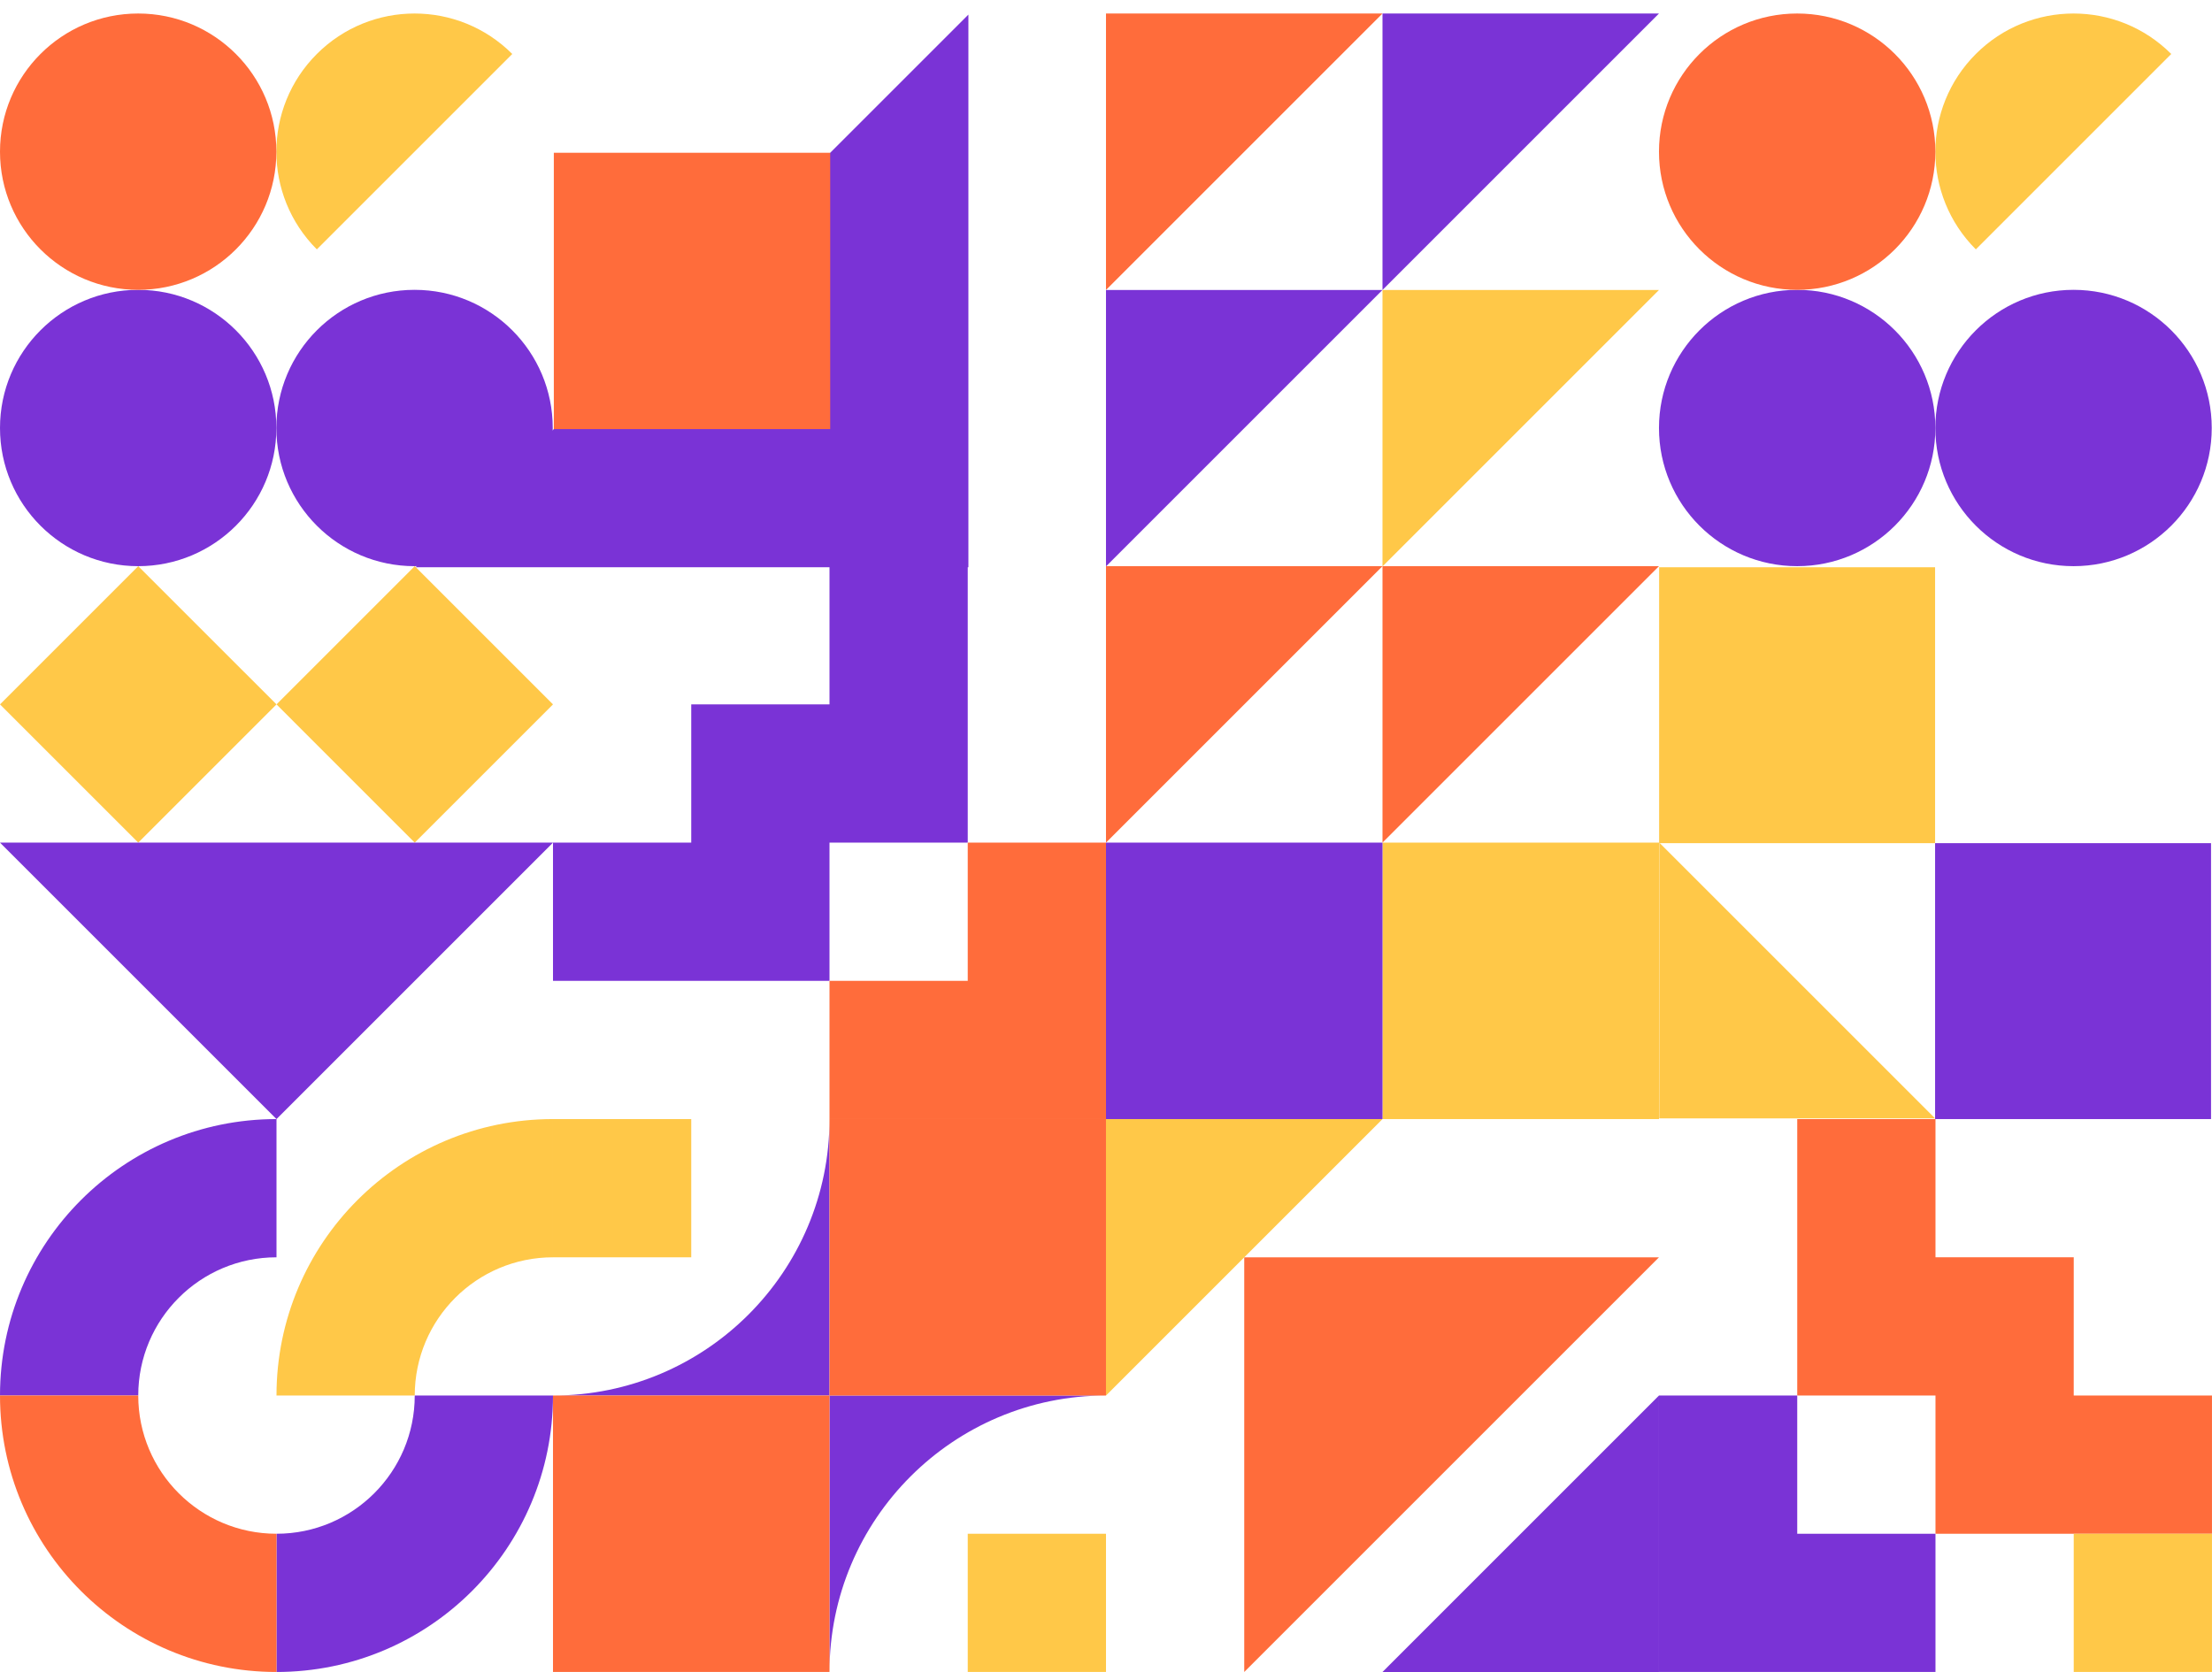 <?xml version="1.0" encoding="UTF-8"?><svg xmlns="http://www.w3.org/2000/svg" xmlns:xlink="http://www.w3.org/1999/xlink" height="829.0" preserveAspectRatio="xMidYMid meet" version="1.0" viewBox="0.0 -6.7 1096.6 829.0" width="1096.6" zoomAndPan="magnify"><defs><clipPath id="a"><path d="M 479 753 L 549 753 L 549 822.32 L 479 822.32 Z M 479 753"/></clipPath><clipPath id="b"><path d="M 411 685 L 549 685 L 549 822.32 L 411 822.32 Z M 411 685"/></clipPath><clipPath id="c"><path d="M 274 685 L 412 685 L 412 822.32 L 274 822.32 Z M 274 685"/></clipPath><clipPath id="d"><path d="M 685 685 L 823 685 L 823 822.32 L 685 822.32 Z M 685 685"/></clipPath><clipPath id="e"><path d="M 616 616 L 823 616 L 823 822.32 L 616 822.32 Z M 616 616"/></clipPath><clipPath id="f"><path d="M 959 411 L 1096.59 411 L 1096.59 549 L 959 549 Z M 959 411"/></clipPath><clipPath id="g"><path d="M 137 685 L 275 685 L 275 822.32 L 137 822.32 Z M 137 685"/></clipPath><clipPath id="h"><path d="M 0 685 L 138 685 L 138 822.32 L 0 822.32 Z M 0 685"/></clipPath><clipPath id="i"><path d="M 890 548 L 1096.59 548 L 1096.59 754 L 890 754 Z M 890 548"/></clipPath><clipPath id="j"><path d="M 822 685 L 960 685 L 960 822.32 L 822 822.32 Z M 822 685"/></clipPath><clipPath id="k"><path d="M 959 137 L 1096.59 137 L 1096.59 275 L 959 275 Z M 959 137"/></clipPath><clipPath id="l"><path d="M 1028 753 L 1096.59 753 L 1096.59 822.32 L 1028 822.32 Z M 1028 753"/></clipPath></defs><g><g clip-path="url(#a)" id="change1_1"><path d="M 479.758 753.781 L 479.758 822.32 L 548.297 822.32 L 548.297 753.781 L 479.758 753.781" fill="#ffc848"/></g><g id="change1_2"><path d="M 274.148 548.172 L 274.148 616.711 L 342.684 616.711 L 342.684 548.172 L 274.148 548.172" fill="#ffc848"/></g><g id="change2_2"><path d="M 274.148 685.246 L 411.223 685.246 L 411.223 548.172 C 411.223 623.875 349.852 685.246 274.148 685.246" fill="#7a33d6"/></g><g clip-path="url(#b)" id="change2_16"><path d="M 548.297 685.246 L 411.223 685.246 L 411.223 822.32 C 411.223 746.617 472.594 685.246 548.297 685.246" fill="#7a33d6"/></g><g id="change3_3"><path d="M 411.223 548.172 L 411.223 685.246 L 548.297 685.246 L 548.297 548.172 L 411.223 548.172" fill="#ff6c3b"/></g><g clip-path="url(#c)" id="change3_1"><path d="M 274.148 685.246 L 274.148 822.32 L 411.223 822.32 L 411.223 685.246 L 274.148 685.246" fill="#ff6c3b"/></g><g clip-path="url(#d)" id="change2_15"><path d="M 822.441 685.246 L 685.371 822.32 L 822.441 822.32 Z M 822.441 685.246" fill="#7a33d6"/></g><g clip-path="url(#e)" id="change3_12"><path d="M 616.832 822.32 L 822.441 616.711 L 616.832 616.711 Z M 616.832 822.32" fill="#ff6c3b"/></g><g id="change1_3"><path d="M 548.297 685.246 L 685.371 548.172 L 548.297 548.172 Z M 548.297 685.246" fill="#ffc848"/></g><g id="change1_4"><path d="M 822.445 548.172 L 685.371 548.172 L 685.371 411.098 L 822.445 411.098 L 822.445 548.172" fill="#ffc848"/></g><g id="change2_3"><path d="M 685.371 548.172 L 548.297 548.172 L 548.297 411.098 L 685.371 411.098 L 685.371 548.172" fill="#7a33d6"/></g><g id="change1_5"><path d="M 68.535 411.098 L 0 342.559 L 68.535 274.023 L 137.074 342.559 L 68.535 411.098" fill="#ffc848"/></g><g id="change1_6"><path d="M 205.609 411.098 L 137.074 342.559 L 205.609 274.023 L 274.148 342.559 L 205.609 411.098" fill="#ffc848"/></g><g id="change2_4"><path d="M 137.074 548.172 L 0 411.098 L 274.148 411.098 Z M 137.074 548.172" fill="#7a33d6"/></g><g id="change1_7"><path d="M 822.516 411.367 L 822.516 274.562 L 959.32 274.562 L 959.32 411.367 L 822.516 411.367" fill="#ffc848"/></g><g clip-path="url(#f)" id="change2_1"><path d="M 959.32 548.172 L 959.32 411.367 L 1096.121 411.367 L 1096.121 548.172 L 959.32 548.172" fill="#7a33d6"/></g><g id="change1_8"><path d="M 822.578 547.84 L 822.578 411.098 L 959.32 547.84 Z M 822.578 547.84" fill="#ffc848"/></g><g id="change2_5"><path d="M 137.074 548.172 L 137.074 616.711 C 99.223 616.711 68.535 647.395 68.535 685.246 L 0 685.246 C 0 609.543 61.371 548.172 137.074 548.172" fill="#7a33d6"/></g><g id="change1_9"><path d="M 274.148 548.172 L 274.148 616.711 C 236.297 616.711 205.609 647.395 205.609 685.246 L 137.074 685.246 C 137.074 609.543 198.445 548.172 274.148 548.172" fill="#ffc848"/></g><g clip-path="url(#g)" id="change2_13"><path d="M 137.074 822.32 L 137.074 753.781 C 174.926 753.781 205.609 723.098 205.609 685.246 L 274.148 685.246 C 274.148 760.949 212.777 822.32 137.074 822.32" fill="#7a33d6"/></g><g clip-path="url(#h)" id="change3_2"><path d="M 0 685.246 L 68.535 685.246 C 68.535 723.098 99.223 753.781 137.074 753.781 L 137.074 822.32 C 61.371 822.32 0 760.949 0 685.246" fill="#ff6c3b"/></g><g id="change2_6"><path d="M 479.758 342.562 L 479.758 411.098 L 411.223 411.098 L 411.223 479.633 L 274.148 479.633 L 274.148 411.098 L 342.684 411.098 L 342.684 342.559 L 411.223 342.559 L 411.223 274.023 L 479.758 274.023 L 479.758 342.562" fill="#7a33d6"/></g><g id="change3_4"><path d="M 548.297 479.633 L 548.297 548.172 L 411.223 548.172 L 411.223 479.633 L 479.758 479.633 L 479.758 411.098 L 548.297 411.098 L 548.297 479.633" fill="#ff6c3b"/></g><g clip-path="url(#i)" id="change3_11"><path d="M 1028.051 753.781 L 959.516 753.781 L 959.516 685.246 L 890.98 685.246 L 890.98 548.172 L 959.516 548.172 L 959.516 616.707 L 1028.059 616.707 L 1028.051 685.246 L 1096.59 685.246 L 1096.59 753.781 L 1028.051 753.781" fill="#ff6c3b"/></g><g clip-path="url(#j)" id="change2_17"><path d="M 890.98 822.32 L 822.441 822.32 L 822.441 685.246 L 890.98 685.246 L 890.98 753.781 L 959.516 753.781 L 959.516 822.32 L 890.98 822.32" fill="#7a33d6"/></g><g id="change1_10"><path d="M 157.074 116.945 L 253.957 20.066 C 227.203 -6.688 183.828 -6.688 157.074 20.066 C 130.324 46.816 130.324 90.191 157.074 116.945" fill="#ffc848"/></g><g id="change2_7"><path d="M 0 205.52 C 0 167.684 30.672 137.012 68.508 137.012 C 106.34 137.012 137.012 167.684 137.012 205.52 C 137.012 243.352 106.34 274.023 68.508 274.023 C 30.672 274.023 0 243.352 0 205.52" fill="#7a33d6"/></g><g id="change2_8"><path d="M 137.012 205.52 C 137.012 167.684 167.684 137.012 205.52 137.012 C 243.352 137.012 274.023 167.684 274.023 205.52 C 274.023 243.352 243.352 274.023 205.52 274.023 C 167.684 274.023 137.012 243.352 137.012 205.52" fill="#7a33d6"/></g><g id="change3_5"><path d="M 0 68.508 C 0 30.672 30.672 0 68.508 0 C 106.34 0 137.012 30.672 137.012 68.508 C 137.012 106.34 106.34 137.012 68.508 137.012 C 30.672 137.012 0 106.34 0 68.508" fill="#ff6c3b"/></g><g id="change1_11"><path d="M 979.52 116.945 L 1076.398 20.066 C 1049.648 -6.688 1006.27 -6.688 979.52 20.066 C 952.766 46.816 952.766 90.191 979.52 116.945" fill="#ffc848"/></g><g id="change2_9"><path d="M 822.441 205.52 C 822.441 167.684 853.113 137.012 890.949 137.012 C 928.785 137.012 959.453 167.684 959.453 205.52 C 959.453 243.352 928.785 274.023 890.949 274.023 C 853.113 274.023 822.441 243.352 822.441 205.52" fill="#7a33d6"/></g><g clip-path="url(#k)" id="change2_14"><path d="M 959.453 205.52 C 959.453 167.684 990.125 137.012 1027.961 137.012 C 1065.801 137.012 1096.469 167.684 1096.469 205.52 C 1096.469 243.352 1065.801 274.023 1027.961 274.023 C 990.125 274.023 959.453 243.352 959.453 205.52" fill="#7a33d6"/></g><g id="change3_6"><path d="M 822.441 68.508 C 822.441 30.672 853.113 0 890.949 0 C 928.785 0 959.453 30.672 959.453 68.508 C 959.453 106.34 928.785 137.012 890.949 137.012 C 853.113 137.012 822.441 106.34 822.441 68.508" fill="#ff6c3b"/></g><g id="change2_10"><path d="M 480.082 0.539 L 206.059 274.562 L 480.082 274.562 Z M 480.082 0.539" fill="#7a33d6"/></g><g id="change3_7"><path d="M 411.574 69.047 L 274.562 69.047 L 274.562 206.059 L 411.574 206.059 L 411.574 69.047" fill="#ff6c3b"/></g><g id="change3_8"><path d="M 548.297 0 L 548.297 137.074 L 685.371 0 Z M 548.297 0" fill="#ff6c3b"/></g><g id="change2_11"><path d="M 685.371 0 L 685.371 137.074 L 822.441 0 Z M 685.371 0" fill="#7a33d6"/></g><g id="change2_12"><path d="M 548.297 137.074 L 548.297 274.148 L 685.371 137.074 Z M 548.297 137.074" fill="#7a33d6"/></g><g id="change1_12"><path d="M 685.371 137.074 L 685.371 274.148 L 822.441 137.074 Z M 685.371 137.074" fill="#ffc848"/></g><g id="change3_9"><path d="M 548.297 274.023 L 548.297 411.098 L 685.371 274.023 Z M 548.297 274.023" fill="#ff6c3b"/></g><g id="change3_10"><path d="M 685.371 274.023 L 685.371 411.098 L 822.441 274.023 Z M 685.371 274.023" fill="#ff6c3b"/></g><g clip-path="url(#l)" id="change1_13"><path d="M 1028.051 822.32 L 1028.051 753.781 L 1096.59 753.781 L 1096.59 822.32 L 1028.051 822.32" fill="#ffc848"/></g></g></svg>